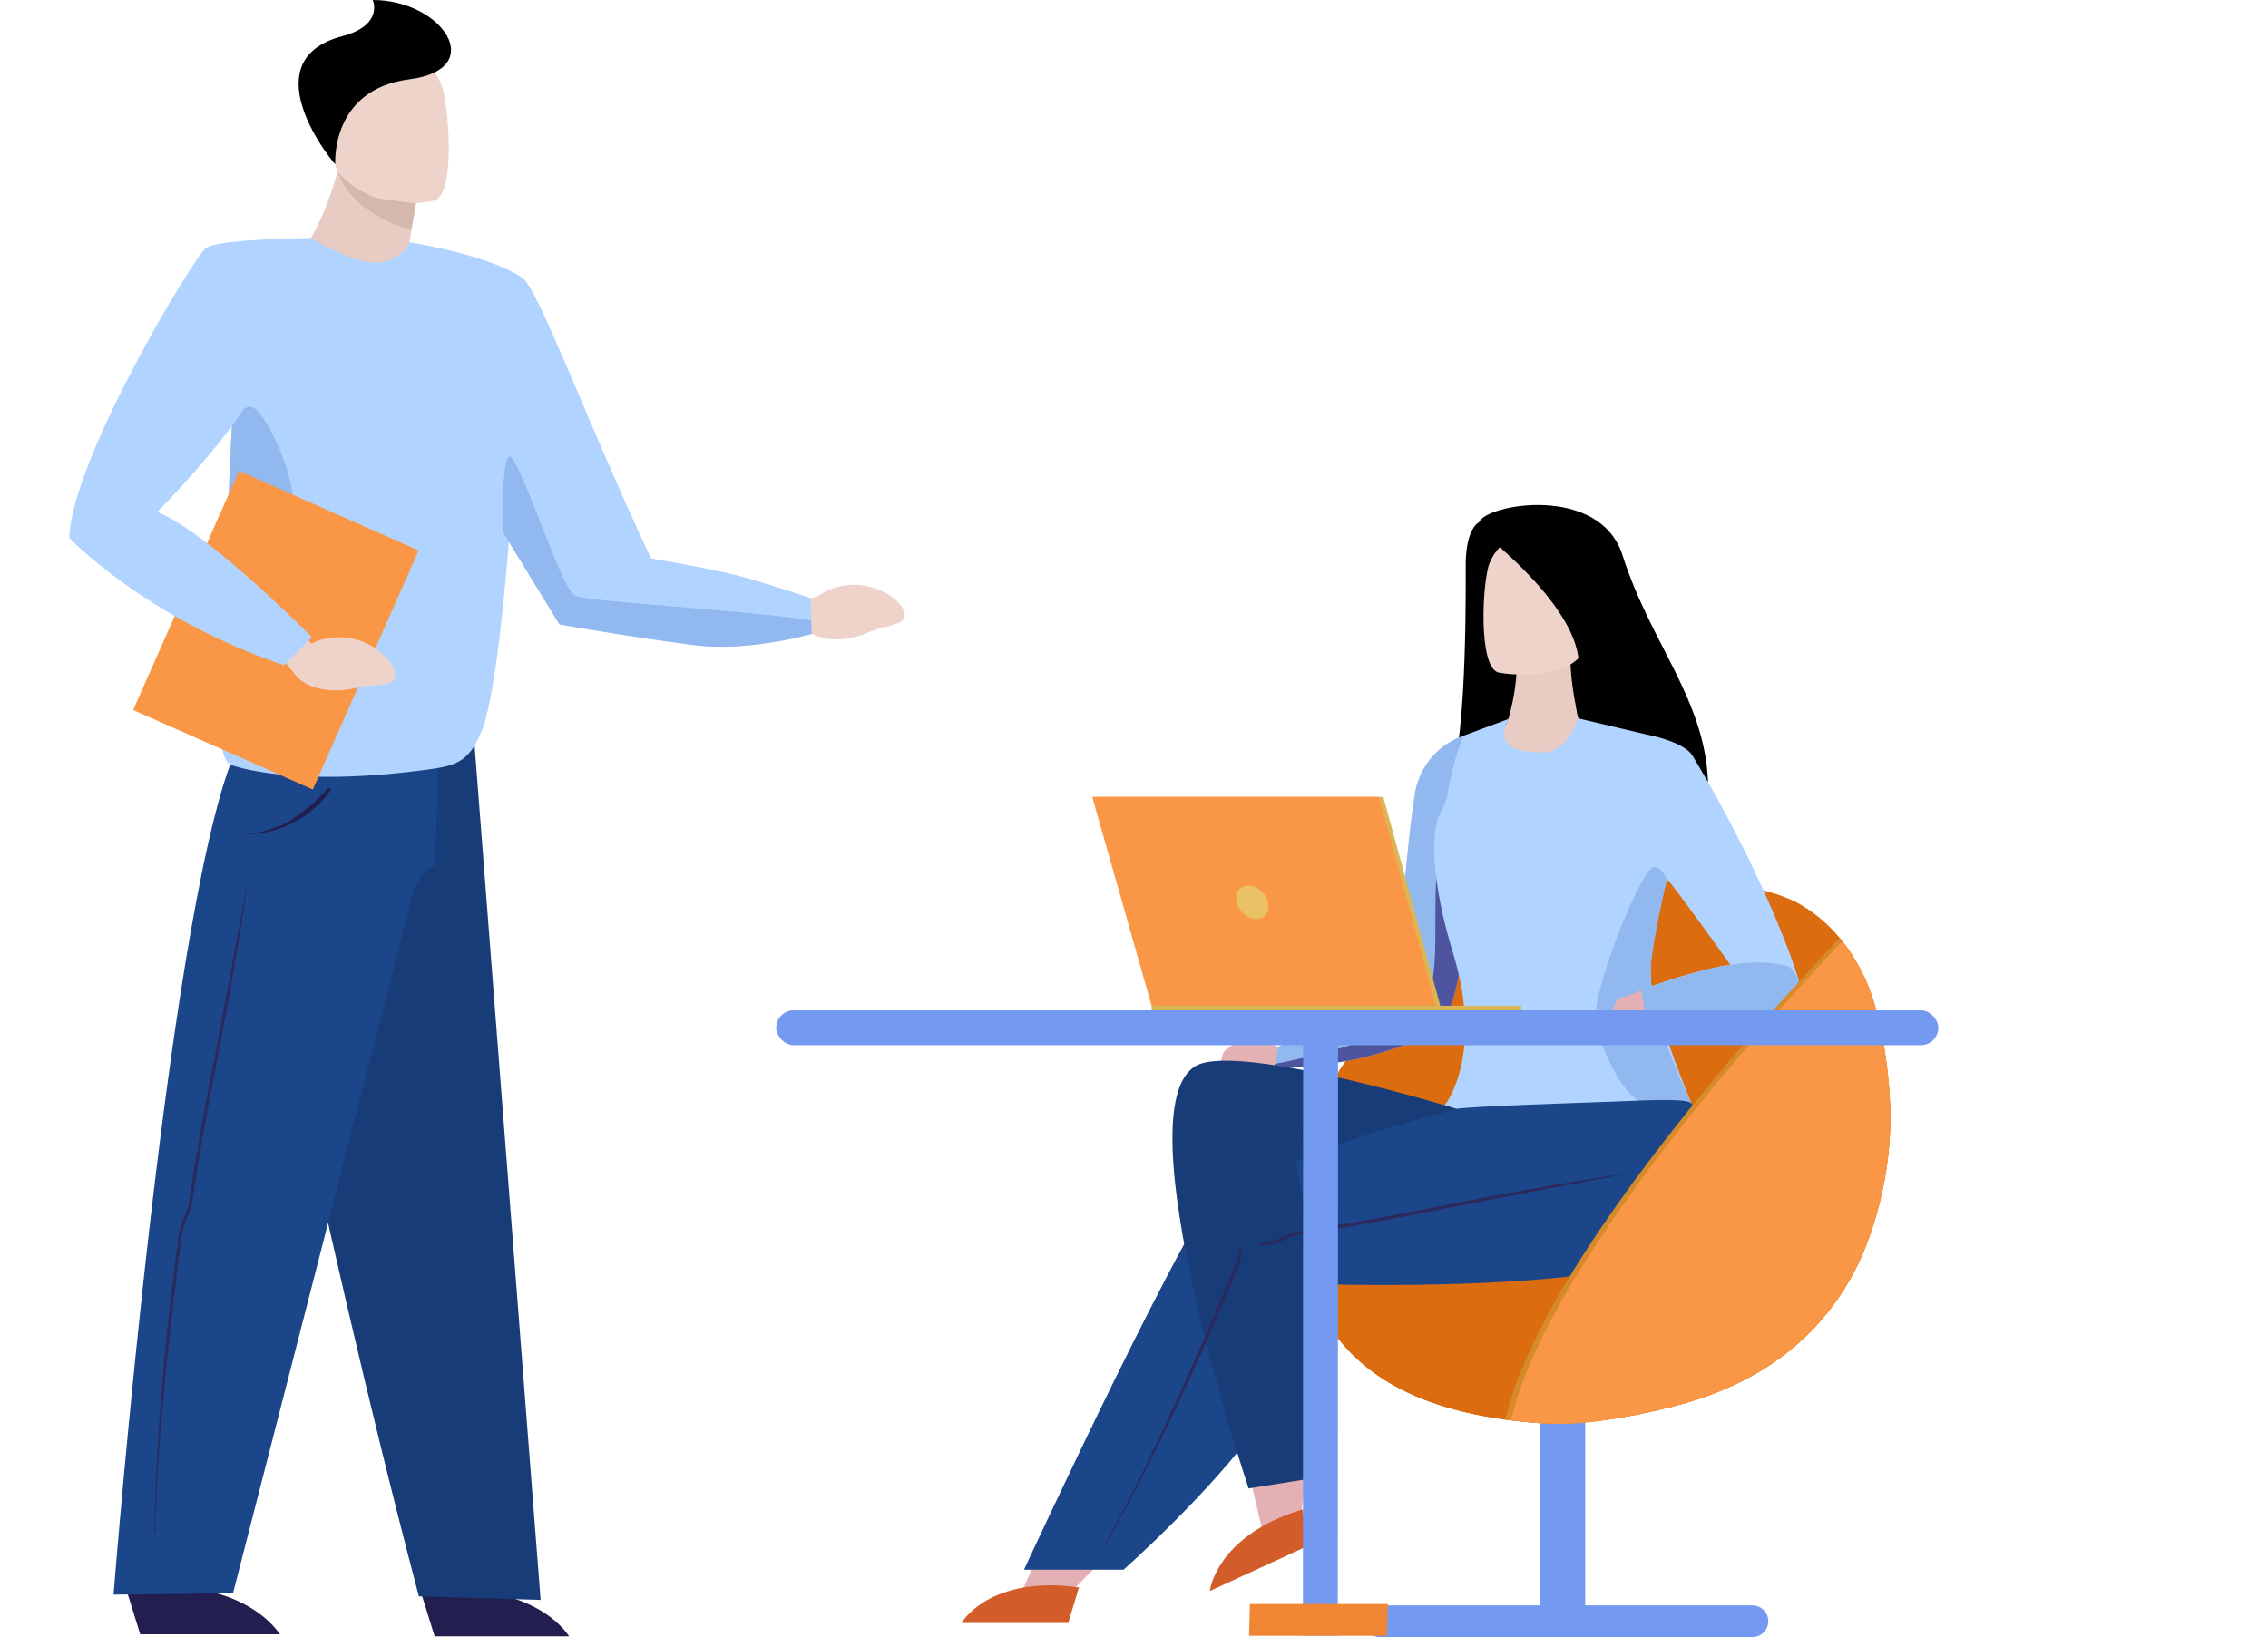 <svg xmlns="http://www.w3.org/2000/svg" width="425.367" height="307.119" viewBox="0 0 425.367 307.119">
  <g id="about_us_image" transform="translate(-219.888 1752.169)">
    <g id="g10" transform="translate(180.646 -1752.169)">
      <path id="path18" d="M805.77-191.5H756.6v0H805.77v0m-87.78,0H380.4l312.008,0v0h25.58" transform="translate(-341.162 498.093)" fill="#ebeef7"/>
      <path id="path26" d="M782.409-233.018l2.541,8.175h25.219s-6.451-11.025-27.76-8.175" transform="translate(-664.195 531.828)" fill="#221e50"/>
      <path id="path28" d="M646.481-1060.491l-45.337,7.633s16.277,84.335,35.2,155.983l22.828.668-12.691-164.284" transform="translate(-518.539 1196.368)" fill="#173c77"/>
      <path id="path30" d="M500.857-236.6l2.638,8.481h26.173s-6.7-11.441-28.811-8.481" transform="translate(-437.953 534.721)" fill="#221e50"/>
      <path id="path32" d="M1123.9-1190.5l4.755-1.061a12.019,12.019,0,0,1,15.1.906s2.981,2.926.077,4.036-1.975.309-6.029,1.957-8.62,1.464-11-.587l-5.917.045,3.008-5.3" transform="translate(-936.181 1303.513)" fill="#eed3ca"/>
      <path id="path34" d="M488.828-885.253s10.616-135.257,23.8-160.193l37.178-.178-.652,23.461s-2.025.456-4,4.5L511.232-885.518l-22.4.265" transform="translate(-428.287 1184.422)" fill="#1c468a"/>
      <path id="path36" d="M785.146-1487.659l14.769,24.142,10.645,17.4s13.033,2.334,25.414,3.911c.168.021.336.039.505.06l.225.024c.161.016.323.034.485.047,9.833.891,20.668-2.25,20.668-2.25l-.077-2.52-.126-4.18s-9.735-3.345-14.839-4.539c-6.2-1.451-15.082-2.918-15.082-2.918-11.728-24.925-21.05-50.463-24.1-52.611-5.366-3.777-17.456-5.969-17.456-5.969l-1.03,29.4" transform="translate(-666.394 1563.249)" fill="#b0d4ff"/>
      <path id="path38" d="M698.094-1610.578a138.265,138.265,0,0,0-2.841,15.757s-8.269,7.148-11.711,6.5c-2.989-.563-6.469-10.055-6.469-10.055s3.294-4.678,6.549-17.992l14.473,5.791" transform="translate(-579.552 1643.047)" fill="#e8cbc3"/>
      <path id="path40" d="M710.029-1671.818s-16.506,3.468-18.506-6.847-5.477-16.808,4.976-19.458,13.271.888,14.776,4.167,3,20.972-1.246,22.138" transform="translate(-589.396 1709.485)" fill="#eed3ca"/>
      <path id="path42" d="M672.367-1721.348s-1.007-14.029,13.888-15.943,6.206-14.885-6.859-14.878c0,0,2.132,4.72-5.749,6.8-16.541,4.372-3.13,22.067-1.279,24.016" transform="translate(-570.239 1752.169)"/>
      <path id="path44" d="M612.579-991.243a19.463,19.463,0,0,0,16.527-8.418l-.53-.309a32.6,32.6,0,0,1-7.7,6.472,20.36,20.36,0,0,1-8.294,2.255" transform="translate(-527.727 1147.737)" fill="#221e50"/>
      <path id="path46" d="M527.791-789.421c.218-12.269,1.129-26.717,2.82-41.667.259-2.287.539-4.636.831-6.983.324-2.59.667-5.21,1.021-7.787a11.844,11.844,0,0,1,.938-2.808,11.488,11.488,0,0,0,.869-2.551c1.414-9.788,3.13-18.683,4.644-26.531.4-2.059.786-4.07,1.159-6.048,3.372-17.853,5.221-27.982,5.234-28.081-.012.1-1.282,10.273-4.659,28.152q-.56,2.966-1.16,6.05c-1.513,7.839-3.227,16.724-4.639,26.5a11.929,11.929,0,0,1-.918,2.724,11.417,11.417,0,0,0-.888,2.627c-.354,2.577-.7,5.194-1.02,7.779-.293,2.347-.572,4.694-.83,6.975-1.688,14.93-3.022,29.438-3.24,41.686l-.162-.037" transform="translate(-459.595 1076.95)" fill="#2b295e"/>
      <path id="path48" d="M592.079-1425.942c.262.094,11.261,4.309,36.537.909,5.606-.754,8.311-1.31,10.833-8.308,5.209-16.784,7.538-83.843,7.261-83.956.1.367-7.721-4.529-21.139-6.687a7.3,7.3,0,0,1-6.139,3.816c-3.824.1-9.439-2.847-12.438-4.615a83.956,83.956,0,0,0-11.969,1.82c-.383.084-1.843,15.328-2.829,33.558-.293,5.414-.544,11.093-.712,16.716-.655,21.832-3.616,45.222.594,46.746" transform="translate(-509.473 1569.452)" fill="#b0d4ff"/>
      <path id="path50" d="M598.121-1343.406c4.046,1.849,11.933,4.72,12.268-.744.453-7.368-5.554-19.27-7.934-19.723-1.387-.265-2.738,1.9-3.622,3.751-.293,5.414-.544,11.093-.712,16.716" transform="translate(-516.11 1440.17)" fill="#91b8ef"/>
      <path id="path52" d="M507.524-1257.584l33.7,14.919,19.856-44.853-33.7-14.919-19.856,44.853" transform="translate(-443.31 1390.785)" fill="#f99746"/>
      <path id="path54" d="M655.385-1145.144l1.205,1.5a12.089,12.089,0,0,1,14.811,3.518s2.447,3.416-.624,4.013-2.01-.037-6.314.893-8.8-.042-10.8-2.488l-2.205-2.729,3.923-4.707" transform="translate(-558.972 1264.392)" fill="#eed3ca"/>
      <path id="path56" d="M491.809-1524.783s-17.339.141-19.636,1.841-25.272,39.782-25.655,54.4c0,0,14.255,15.058,40.293,23.9l5.214-5.27s-19.63-19.854-28.99-23.482c0,0,15.488-15.716,18.891-24.178s9.884-27.209,9.884-27.209" transform="translate(-394.288 1569.452)" fill="#b0d4ff"/>
      <path id="path58" d="M860.277-1302.078l10.645,17.4s13.033,2.334,25.414,3.911l.5.06.225.024c.161.016.323.034.485.047,9.833.891,20.668-2.25,20.668-2.25l-.077-2.52c-12.3-1.978-42.065-3.47-44.288-4.646-2.77-1.467-10.752-27.207-12.381-26.067-1.181.828-1.249,9.272-1.2,14.042" transform="translate(-726.756 1401.81)" fill="#91b8ef"/>
      <path id="path60" d="M1619.294-843.8c.005.034.01.071.016.1a38.977,38.977,0,0,0,4.618,14.139c4.568,7.7,13.23,16.274,34,19.076,1.006.131,2.046.257,3.109.362q2.907.3,6.116.445c.272.01.545.024.82.029a100.638,100.638,0,0,0,20.341-3.046c15.475-3.672,25.556-11.231,31.932-20.422l0,0a49.653,49.653,0,0,0,4.864-8.832,67.641,67.641,0,0,0,5.024-25.457,84.221,84.221,0,0,0-2.69-19.969,36.306,36.306,0,0,0-4.919-10.951,29.492,29.492,0,0,0-1.883-2.5,27.842,27.842,0,0,0-7.63-6.43c-7.394-4.212-31.709-8.41-52.3,2.46-37.912,20-43.616,44.711-41.413,61" transform="translate(-1336.348 1076.808)" fill="#db6c10"/>
      <path id="path62" d="M1691.523-427.429h30.161v-47.663h8.434v47.663h31.371a2.977,2.977,0,0,1,2.968,2.968,2.977,2.977,0,0,1-2.968,2.968h-69.966a2.977,2.977,0,0,1-2.968-2.968,2.977,2.977,0,0,1,2.968-2.968" transform="translate(-1393.567 728.613)" fill="#739af0"/>
      <path id="path64" d="M1625.624-570.859A38.97,38.97,0,0,1,1621.006-585a.639.639,0,0,1-.01-.071c12.046-1.278,27.4-2.816,40.759-4.12a129.08,129.08,0,0,1,17.114-.477c19.886.7,38.611,5.626,47.137,8.185a49.234,49.234,0,0,1-4.062,7.062l0,0c-6.375,9.191-16.457,16.75-31.932,20.422a100.64,100.64,0,0,1-20.341,3.046c-.275-.005-.547-.018-.82-.029q-3.21-.145-6.116-.445c-1.063-.1-2.1-.23-3.109-.361-20.768-2.8-29.43-11.375-34-19.076" transform="translate(-1338.044 818.108)" fill="#db6c10"/>
      <path id="path66" d="M1551.184-762.677h0a1.48,1.48,0,0,1,.207.136,43.912,43.912,0,0,0,4.6,1.682s-.28,3.79-.362,3.848l-10.566-.458.461-1.7a1.642,1.642,0,0,1,.086-.32,1.763,1.763,0,0,1,.605-.809l3.025-2.253a1.8,1.8,0,0,1,1.943-.123" transform="translate(-1277.028 957.242)" fill="#e5b0b4"/>
      <path id="path68" d="M1578.044-370.3l-1.577,12.426-6.457.2-4.175-17.989,12.208,5.364" transform="translate(-1293.721 646.075)" fill="#e5b0b4"/>
      <path id="path70" d="M1552.878-310.773l.739,6.962-18.181,8.371s1.105-10.375,17.442-15.333" transform="translate(-1269.293 593.93)" fill="#d25c2a"/>
      <path id="path72" d="M1368.484-302.863l-8.772,8.94-5.262-3.746,7.557-16.85,6.477,11.656" transform="translate(-1123.861 596.94)" fill="#e5b0b4"/>
      <path id="path74" d="M1320.407-237.76l-2.017,6.671h-20.016s5.12-9,22.033-6.671" transform="translate(-1078.801 535.569)" fill="#d25c2a"/>
      <path id="path76" d="M1764.742-1217.912c3.395-9.293,2.9-39.318,2.952-41.335.157-6.467,2.48-7.4,2.48-7.4,1.255-3.423,22.641-7.232,26.911,6.134,5.32,16.659,15.5,27.057,16.048,42.605h-48.391" transform="translate(-1453.552 1364.649)"/>
      <path id="path78" d="M1799.726-1133.066a42.067,42.067,0,0,1-1.556,12.531l-5.548,13.7,21.14-5.7s-4.359-10.22-4.036-21.1l-10,.571" transform="translate(-1475.955 1255.146)" fill="#e8cbc3"/>
      <path id="path80" d="M1799.6-1214.235s15.448,2.821,17.057-6.828,4.686-15.781-5.11-17.989-12.329,1.152-13.649,4.243-2.274,19.592,1.7,20.574" transform="translate(-1479.276 1340.424)" fill="#eed3ca"/>
      <path id="path82" d="M1797.889-1261.854s19.244,14.828,17.544,25.781c-1.6,10.288,1.433,11.205,3.683,12.188,5.81,2.533,13.424-2.1,16.441-1.949,2.148.107-3.371-2.478-6.878-7.164-9.335-12.468-8.426-29.312-10.288-30.528-12.7-8.264-20.5,1.671-20.5,1.671" transform="translate(-1480.187 1362.157)"/>
      <path id="path84" d="M1596.7-986.976s11.263-.584,18.112-2.509c13.186-3.706,15.124-5.419,17.062-18.246a162.7,162.7,0,0,0,1.009-34.679c-.065-.93-.134-1.784-.2-2.551-.251-2.863-.477-4.529-.477-4.529a13.761,13.761,0,0,0-9.128,11.182c-1.7,10.679-2.858,30.753-4.015,34.428-.66,2.1-21.578,12.735-21.578,12.735l-.6,3.214-.178.956" transform="translate(-1318.524 1187.529)" fill="#91b8ef"/>
      <path id="path86" d="M1596.7-958.017s11.263-.584,18.112-2.509c13.186-3.707,15.124-5.419,17.062-18.246a162.694,162.694,0,0,0,1.009-34.679c-2.046.891-4.063,3.837-5.034,11.263-2.386,18.2,1.789,29.532-5.668,34.753-6.221,4.351-19.7,7.415-25.3,8.463l-.178.956" transform="translate(-1318.524 1158.569)" fill="#4f549e"/>
      <path id="path88" d="M1790.412-1015.837a21.722,21.722,0,0,1-.144-3.431c0-5.024,2.907-16.164,3.038-16.672l.005-.018c.1.123,1.105,1.056,11.873,16.106a34.368,34.368,0,0,0-5.168,1.069,92.487,92.487,0,0,0-9.6,2.947Zm-37.288-6.381c5.99,19.5-1.509,28.718-1.509,28.718s11.556,6.425,14.856,5.776c.864-.17,27.047-4.448,27.7-4.623a13.324,13.324,0,0,0,3.74-1.43s-3.332-7.868-5.595-15.357a41.654,41.654,0,0,0,11.2.191c1.056-.115,2.161-.275,3.306-.484,6.795-1.234,8.4-1.64,10.538-3.23a3.324,3.324,0,0,0,1.016-2.97c-1.44-5.744-8.442-23.835-20.3-43.467-1.616-2.672-8.649-3.976-8.649-3.976l-12.73-3.007c-1.155,2.714-2.837,6.357-6.86,6.386-10.383.078-6.265-5.922-6.326-6.257l-8.41,3.13a55.059,55.059,0,0,0-2.834,10.171,10.68,10.68,0,0,1-.9,3.2,6.726,6.726,0,0,1-.343.647c-2.868,4.9-.851,16.96,2.106,26.583" transform="translate(-1441.41 1200.858)" fill="#b0d4ff"/>
      <path id="path90" d="M1903.766-894.611c1.438,5.37,4.469,12.727,9.317,15.116a15.424,15.424,0,0,0,4.83,1.119,13.322,13.322,0,0,0,3.74-1.43s-8.2-16.611-7.643-25.491c.312-5.013,2.907-16.164,3.038-16.672-.636-1.21-1.493-2.318-2.5-2.274-2.185.1-12.224,24.262-10.784,29.632" transform="translate(-1565.152 1086.887)" fill="#91b8ef"/>
      <path id="path92" d="M1483.246-700.926c.919,1.925,13.047,23.749-7.088,29.564s-63.68,4.243-63.68,4.243-4.62,18.254-10.317,26.277c-9.147,12.882-25.454,27.332-25.454,27.332h-18.67s32.3-69.961,38.857-74.733c4.8-3.491,28.951-9.668,42.3-11.74,3.253-.505,22.932-1.1,28.2-1.31,8.253-.325,15.341-.7,15.852.367" transform="translate(-1126.743 908.006)" fill="#1c468a"/>
      <path id="path94" d="M1553.08-730.158s-41.094-12.557-48.941-8.049c-13.942,8.012,9.919,79.272,9.919,79.272l13.754-2.2s2.572-19.273.519-32.217c-1.192-7.515-5.532-26.91-5.532-26.91s10.5-4.262,14.123-5.312c4.55-1.318,16.158-4.581,16.158-4.581" transform="translate(-1240.63 938.181)" fill="#173c77"/>
      <path id="path96" d="M1919.516-805.235h0a1.916,1.916,0,0,1,.246-.026,17.623,17.623,0,0,0,3.292-1.283l.689,3.756c-.008.1.443,1.278-.055,1.949-3.169,4.251-4.327,3.683-4.327,3.683l-2.017-1.784a2.012,2.012,0,0,1-.134-.3,1.779,1.779,0,0,1-.044-1.008l.922-3.657a1.793,1.793,0,0,1,1.427-1.325" transform="translate(-1575.991 992.309)" fill="#e5b0b4"/>
      <path id="path98" d="M1584.709-618.278a11.465,11.465,0,0,0,2.853-.99,10.955,10.955,0,0,1,2.59-.917c10.04-1.464,19.139-3.256,27.167-4.838q3.159-.621,6.192-1.21c18.269-3.518,28.636-5.445,28.739-5.459-.1.013-10.545,1.32-28.841,4.843q-3.033.585-6.192,1.21c-8.02,1.579-17.112,3.371-27.133,4.833a11.443,11.443,0,0,0-2.768.969,11.017,11.017,0,0,1-2.672.938c-2.643.364-2.58.985.066.621" transform="translate(-1307.266 851.805)" fill="#2b295e"/>
      <path id="path100" d="M1435.57-505.416l.173.047c6.187-11.043,12.85-24.372,19.034-38.535.945-2.161,1.9-4.4,2.85-6.635,1.04-2.465,2.08-4.971,3.086-7.444a8.938,8.938,0,0,0,.5-2.287v0c-.183-.265-.359-.537-.534-.807l-.008.063a11.057,11.057,0,0,1-.524,2.779c-1.006,2.47-2.043,4.974-3.085,7.436-.946,2.234-1.9,4.466-2.844,6.629-6.176,14.139-12.468,27.73-18.644,38.755" transform="translate(-1189.045 795.064)" fill="#2b295e"/>
      <path id="path102" d="M1973.752-832.474s-5.768-1.915-17.85,1.815c-9.8,3.025-8.7,2.884-8.7,2.884l.867,5.121a39.5,39.5,0,0,0,24.451-.925s5.723-1.262,4.432-5.3-3.2-3.6-3.2-3.6" transform="translate(-1600.139 1013.54)" fill="#91b8ef"/>
      <path id="path104" d="M1817.622-766c8.761,1.163,14.757,1.5,30.386-2.211,16.9-3.984,29.938-13.309,36.8-29.257a67.648,67.648,0,0,0,5.024-25.457,83.917,83.917,0,0,0-2.69-19.969,35.068,35.068,0,0,0-6.8-13.45c-8.68,9.078-28.3,30.486-43.472,52.461C1827.7-790.6,1820.15-777.1,1817.622-766" transform="translate(-1496.044 1032.326)" fill="#d58b2a"/>
      <path id="path106" d="M1822.956-763.456c6.747-29.043,47.66-74.657,62.153-89.888a35.417,35.417,0,0,1,6.318,12.861,83.906,83.906,0,0,1,2.69,19.969,67.651,67.651,0,0,1-5.024,25.457c-6.86,15.949-19.9,25.273-36.8,29.257-15,3.56-21.124,3.392-29.338,2.344" transform="translate(-1500.33 1029.915)" fill="#f99746"/>
      <path id="path186" d="M1481.167-991.144H1427.4l11.132,39.182h53.318l-10.679-39.182" transform="translate(-1182.477 1140.645)" fill="#dab656"/>
      <path id="path188" d="M1476.957-991.144h-53.774l11.135,39.182h53.318l-10.679-39.182" transform="translate(-1179.091 1140.645)" fill="#f99746"/>
      <path id="path190" d="M1549.193-790.34h-69.33v-1.352h69.33v1.352" transform="translate(-1224.637 980.374)" fill="#dab656"/>
      <path id="path192" d="M1564.221-900.173a3.071,3.071,0,0,1-.739-.094,4.156,4.156,0,0,1-3.046-3.8,2.247,2.247,0,0,1,2.3-2.381,3.107,3.107,0,0,1,.741.094,4.16,4.16,0,0,1,3.044,3.8,2.247,2.247,0,0,1-2.3,2.381" transform="translate(-1289.381 1072.589)" fill="#eac165"/>
      <rect id="Rectangle_26" data-name="Rectangle 26" width="217.96" height="6.542" rx="3.271" transform="translate(184.821 189.542)" fill="#739af0"/>
      <path id="Path_54" data-name="Path 54" d="M.008,0H6.55L6.508,116.531H-.034Z" transform="translate(283.643 190.36)" fill="#739af0"/>
      <path id="Path_55" data-name="Path 55" d="M.134,0H26l-.168,5.972H-.034Z" transform="translate(273.533 300.918)" fill="#f08634"/>
      <path id="path210" d="M1428.863-1318.182s.451-.475-.61,4.959c-9.417-2.722-12.484-7.519-13.74-10.7-.359-.9,1.241,2.386,7.187,4.753l7.163.987" transform="translate(-1311.886 1356.338)" fill="#d4b8ae"/>
    </g>
  </g>
</svg>